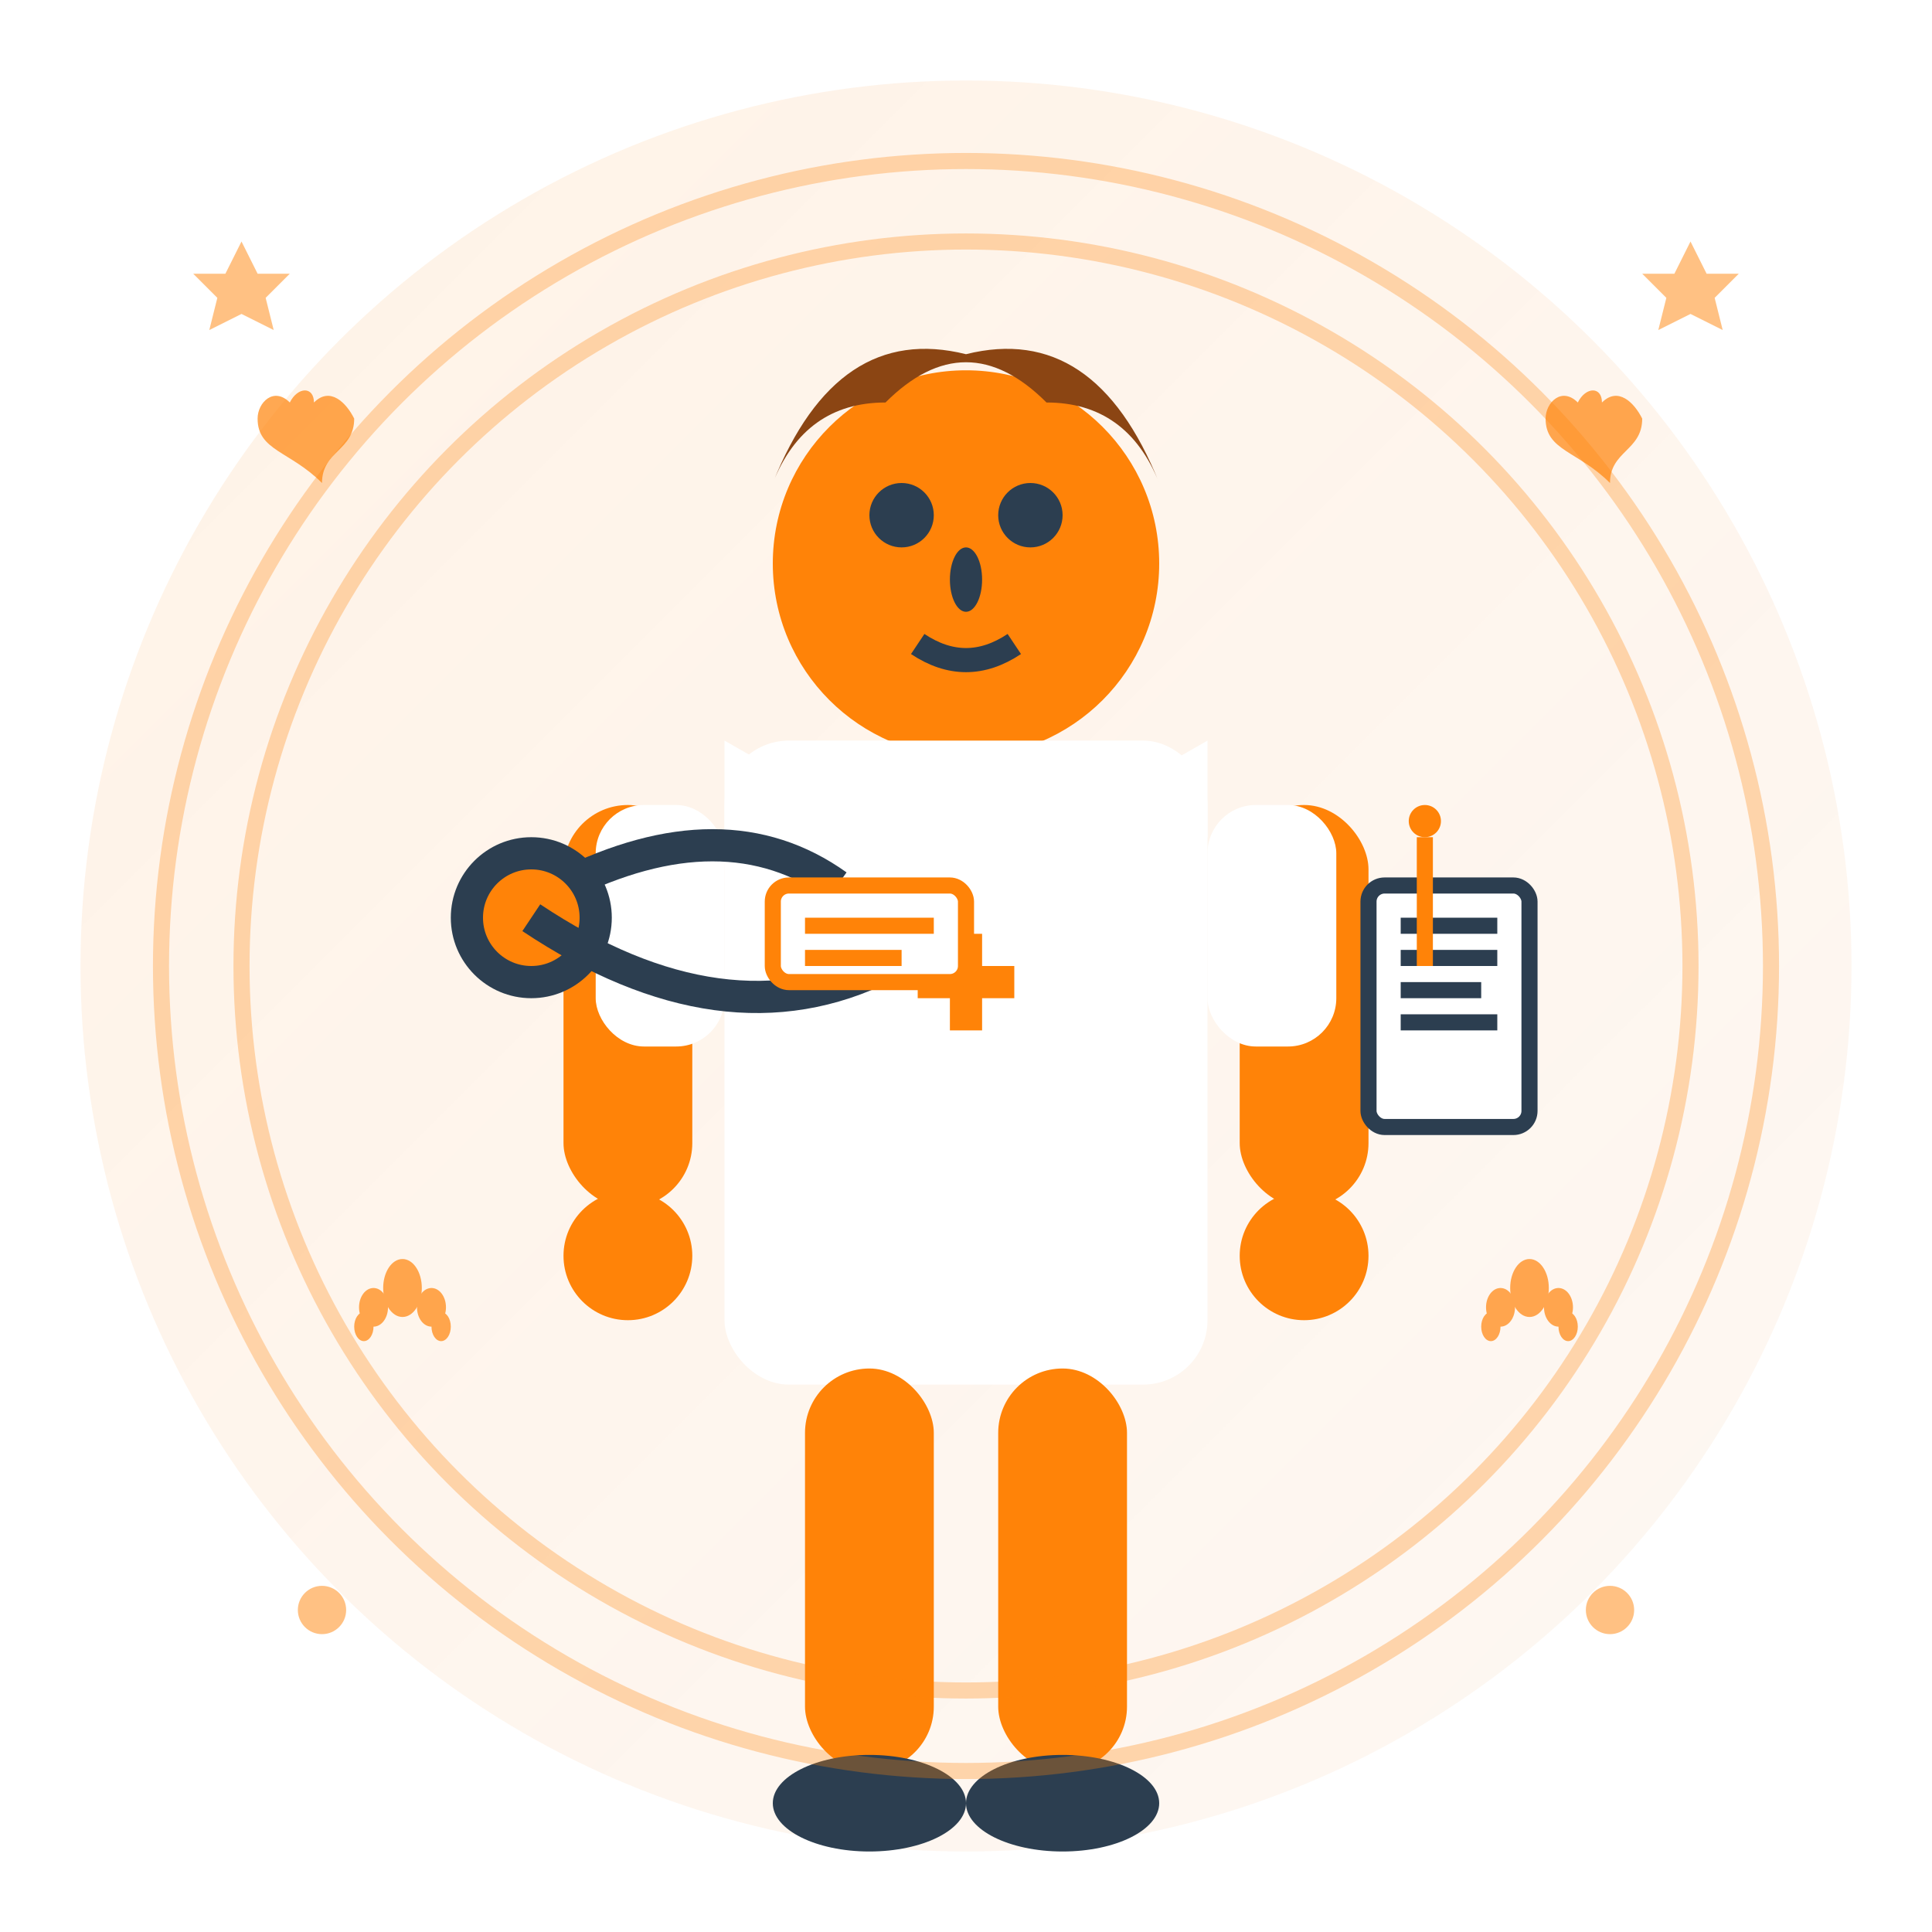 <svg width="120" height="120" viewBox="0 0 120 120" xmlns="http://www.w3.org/2000/svg">
  <defs>
    <linearGradient id="vetGradient" x1="0%" y1="0%" x2="100%" y2="100%">
      <stop offset="0%" style="stop-color:#ff8308;stop-opacity:0.1" />
      <stop offset="100%" style="stop-color:#e6720a;stop-opacity:0.05" />
    </linearGradient>
    <filter id="vetShadow" x="-20%" y="-20%" width="140%" height="140%">
      <feDropShadow dx="2" dy="2" stdDeviation="3" flood-color="#000000" flood-opacity="0.1"/>
    </filter>
  </defs>
  
  <!-- Background circle -->
  <circle cx="60" cy="60" r="55" fill="url(#vetGradient)" filter="url(#vetShadow)"/>
  
  <!-- Veterinarian figure -->
  <g fill="#ff8308">
    <!-- Head -->
    <circle cx="60" cy="35" r="12"/>
    
    <!-- Hair -->
    <path d="M48 30 Q52 20, 60 22 Q68 20, 72 30 Q70 25, 65 25 Q60 20, 55 25 Q50 25, 48 30 Z" fill="#8B4513"/>
    
    <!-- Body/Lab coat -->
    <rect x="45" y="46" width="30" height="40" rx="4" fill="white"/>
    
    <!-- Collar -->
    <path d="M45 46 L52 50 L68 50 L75 46 L75 52 L45 52 Z" fill="white"/>
    
    <!-- Arms -->
    <rect x="35" y="50" width="8" height="25" rx="4" fill="#ff8308"/>
    <rect x="77" y="50" width="8" height="25" rx="4" fill="#ff8308"/>
    
    <!-- Lab coat sleeves -->
    <rect x="37" y="50" width="8" height="15" rx="3" fill="white"/>
    <rect x="75" y="50" width="8" height="15" rx="3" fill="white"/>
    
    <!-- Hands -->
    <circle cx="39" cy="78" r="4" fill="#ff8308"/>
    <circle cx="81" cy="78" r="4" fill="#ff8308"/>
    
    <!-- Legs -->
    <rect x="50" y="85" width="8" height="25" rx="4"/>
    <rect x="62" y="85" width="8" height="25" rx="4"/>
    
    <!-- Shoes -->
    <ellipse cx="54" cy="112" rx="6" ry="3" fill="#2c3e50"/>
    <ellipse cx="66" cy="112" rx="6" ry="3" fill="#2c3e50"/>
  </g>
  
  <!-- Facial features -->
  <g fill="#2c3e50">
    <!-- Eyes -->
    <circle cx="56" cy="32" r="2"/>
    <circle cx="64" cy="32" r="2"/>
    
    <!-- Nose -->
    <ellipse cx="60" cy="36" rx="1" ry="2"/>
    
    <!-- Mouth -->
    <path d="M57 40 Q60 42, 63 40" stroke="#2c3e50" stroke-width="1.5" fill="none"/>
  </g>
  
  <!-- Stethoscope -->
  <g stroke="#2c3e50" stroke-width="2" fill="none">
    <path d="M52 55 Q45 50, 35 55"/>
    <circle cx="33" cy="57" r="4" fill="#ff8308"/>
    <path d="M33 57 Q45 65, 55 60"/>
  </g>
  
  <!-- Medical symbols on coat -->
  <g fill="#ff8308">
    <!-- Medical cross -->
    <rect x="57" y="60" width="6" height="2"/>
    <rect x="59" y="58" width="2" height="6"/>
    
    <!-- Name tag -->
    <rect x="48" y="55" width="12" height="6" rx="1" fill="white" stroke="#ff8308" stroke-width="1"/>
    <rect x="50" y="57" width="8" height="1" fill="#ff8308"/>
    <rect x="50" y="59" width="6" height="1" fill="#ff8308"/>
  </g>
  
  <!-- Medical equipment -->
  <g fill="#2c3e50">
    <!-- Clipboard -->
    <rect x="85" y="55" width="10" height="15" rx="1" fill="white" stroke="#2c3e50" stroke-width="1"/>
    <rect x="87" y="57" width="6" height="1" fill="#2c3e50"/>
    <rect x="87" y="59" width="6" height="1" fill="#2c3e50"/>
    <rect x="87" y="61" width="5" height="1" fill="#2c3e50"/>
    <rect x="87" y="63" width="6" height="1" fill="#2c3e50"/>
    
    <!-- Pen -->
    <rect x="88" y="52" width="1" height="8" fill="#ff8308"/>
    <circle cx="88.5" cy="51" r="1" fill="#ff8308"/>
  </g>
  
  <!-- Caring elements -->
  <g fill="#ff8308" opacity="0.7">
    <!-- Small hearts around -->
    <path d="M20 30 C18 28, 16 28, 16 26 C16 25, 17 24, 18 25 C18.5 24, 19.5 24, 19.5 25 C20.5 24, 21.5 25, 22 26 C22 28, 20 28, 20 30 Z"/>
    <path d="M100 30 C98 28, 96 28, 96 26 C96 25, 97 24, 98 25 C98.5 24, 99.5 24, 99.5 25 C100.5 24, 101.5 25, 102 26 C102 28, 100 28, 100 30 Z"/>
    
    <!-- Paw prints -->
    <g transform="translate(25,80) scale(0.6)">
      <ellipse cx="0" cy="0" rx="2" ry="3"/>
      <ellipse cx="-3" cy="2" rx="1.5" ry="2"/>
      <ellipse cx="3" cy="2" rx="1.5" ry="2"/>
      <ellipse cx="-4" cy="4" rx="1" ry="1.5"/>
      <ellipse cx="4" cy="4" rx="1" ry="1.5"/>
    </g>
    
    <g transform="translate(95,80) scale(0.6)">
      <ellipse cx="0" cy="0" rx="2" ry="3"/>
      <ellipse cx="-3" cy="2" rx="1.5" ry="2"/>
      <ellipse cx="3" cy="2" rx="1.5" ry="2"/>
      <ellipse cx="-4" cy="4" rx="1" ry="1.5"/>
      <ellipse cx="4" cy="4" rx="1" ry="1.5"/>
    </g>
  </g>
  
  <!-- Professional aura -->
  <g stroke="#ff8308" stroke-width="1" fill="none" opacity="0.3">
    <circle cx="60" cy="60" r="45"/>
    <circle cx="60" cy="60" r="50"/>
  </g>
  
  <!-- Sparkles for expertise -->
  <g fill="#ff8308" opacity="0.5">
    <path d="M15 15 L16 17 L18 17 L16.5 18.5 L17 20.5 L15 19.5 L13 20.5 L13.5 18.5 L12 17 L14 17 Z"/>
    <path d="M105 15 L106 17 L108 17 L106.5 18.5 L107 20.5 L105 19.5 L103 20.5 L103.5 18.5 L102 17 L104 17 Z"/>
    <circle cx="20" cy="100" r="1.5"/>
    <circle cx="100" cy="100" r="1.5"/>
  </g>
</svg>
